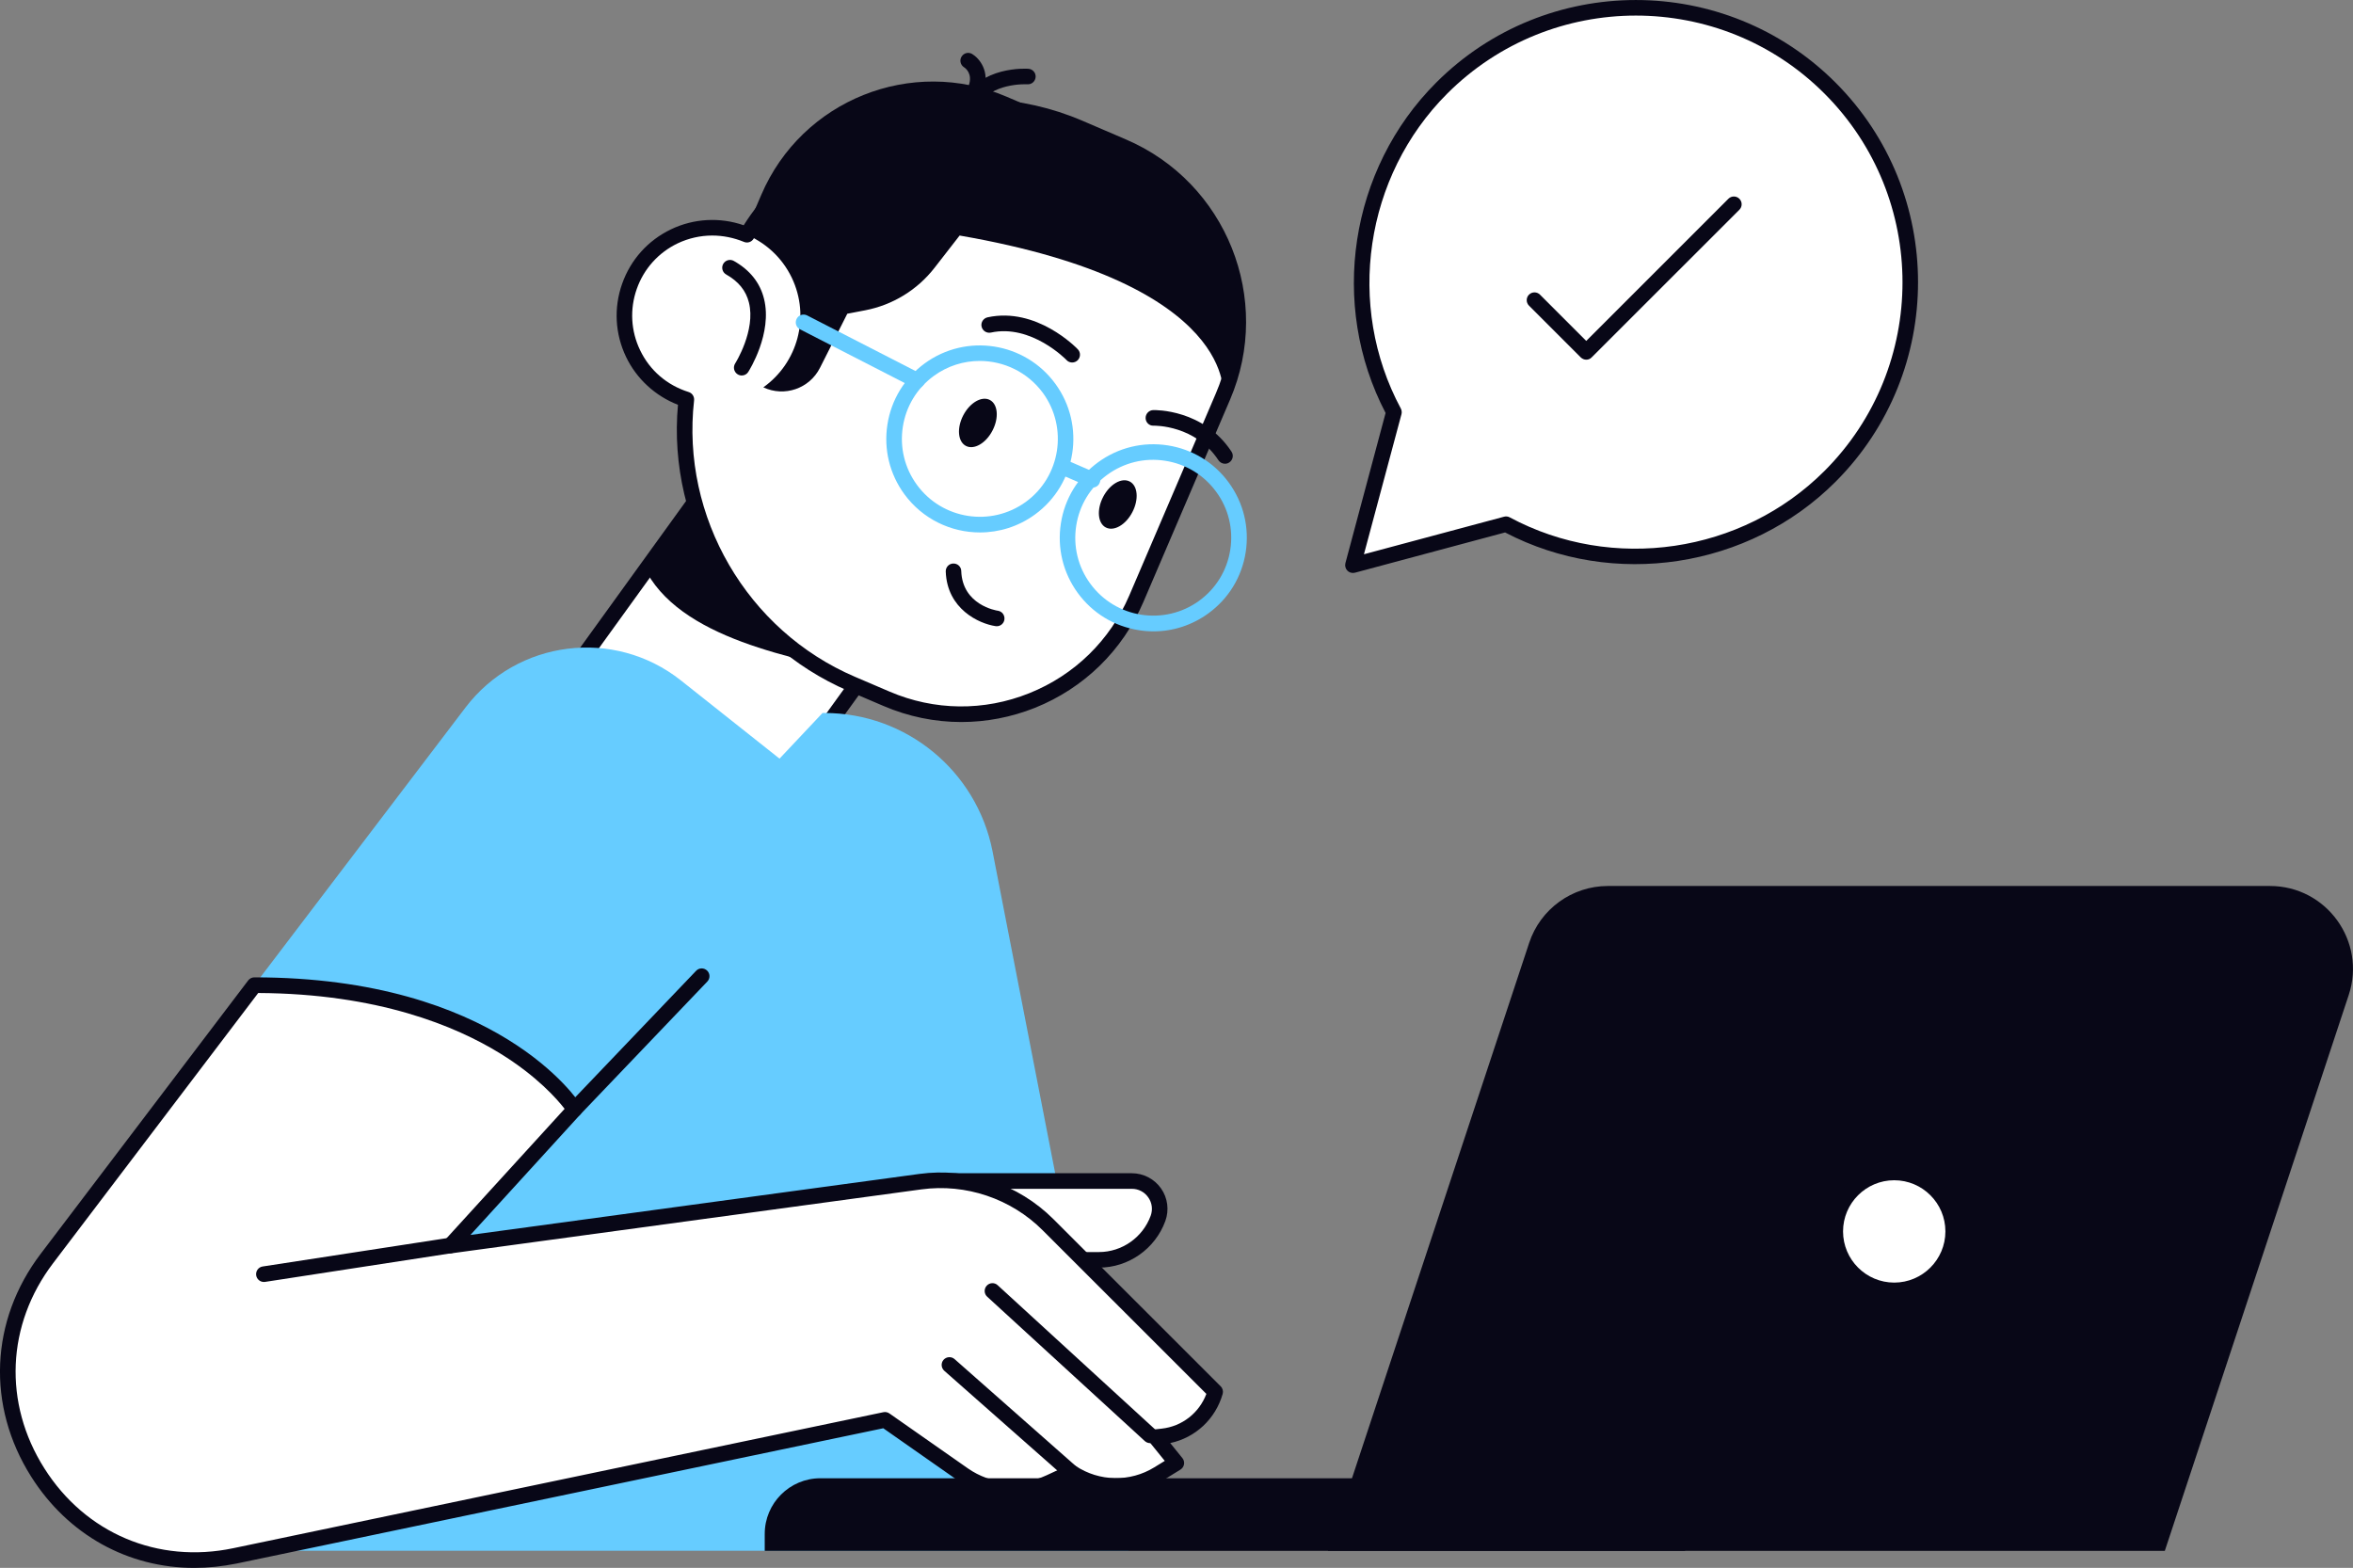 <?xml version="1.0" encoding="UTF-8"?> <svg xmlns="http://www.w3.org/2000/svg" xmlns:xlink="http://www.w3.org/1999/xlink" version="1.1" x="0px" y="0px" viewBox="0 0 302.09 201.3" style="enable-background:new 0 0 302.09 201.3;" xml:space="preserve"><rect x="0" y="0" width="302.09" height="201.3" fill="#808080" stroke="none"/> <style type="text/css"> .st0{fill:#080717;} .st1{fill:#66CCFF;} .st2{fill:#FFFFFF;} </style> <g id="Layer_2"> </g> <g id="_x3C_Layer_x3E_"> <g> <g> <g> <rect x="83.43" y="56.98" transform="matrix(-0.811 -0.586 0.586 -0.811 133.416 197.957)" class="st2" width="30.57" height="40.85"></rect> <path class="st0" d="M99.15,103.91c-0.21,0-0.41-0.07-0.59-0.19l-24.78-17.9c-0.22-0.16-0.36-0.39-0.4-0.65 c-0.04-0.26,0.02-0.53,0.18-0.74l23.92-33.12c0.32-0.45,0.95-0.55,1.4-0.23l24.78,17.9c0.45,0.32,0.55,0.95,0.23,1.4 L99.96,103.5c-0.16,0.22-0.39,0.36-0.65,0.4C99.25,103.91,99.2,103.91,99.15,103.91z M75.76,84.79l23.16,16.73l22.75-31.5 L98.51,53.29L75.76,84.79z"></path> </g> <path class="st0" d="M82.62,72.67l14.14-19.58l23.3,16.83l-8.38,16.86C102.17,84.47,87.05,82.12,82.62,72.67z"></path> <g> <path class="st2" d="M144.17,18.81l-5.59-2.4c-15.86-6.79-34.01-0.64-42.68,13.73c-2.89-1.23-6.26-1.27-9.31,0.19 c-5.62,2.7-8,9.44-5.3,15.06c1.41,2.95,3.94,4.99,6.83,5.89c-1.71,15.13,6.54,30.22,21.25,36.52l4.44,1.9 c12.41,5.32,26.78-0.44,32.1-12.85l11.12-25.96C162.33,38.5,156.58,24.13,144.17,18.81z"></path> <path class="st0" d="M123.42,92.7c-3.4,0-6.8-0.69-10.01-2.07l-4.44-1.9c-14.41-6.17-23.34-21.21-21.93-36.76 c-2.91-1.13-5.31-3.33-6.66-6.14c-1.42-2.96-1.6-6.3-0.51-9.39c1.09-3.1,3.32-5.58,6.28-7c2.92-1.4,6.28-1.58,9.33-0.52 c9.16-14.41,27.7-20.18,43.48-13.42l5.59,2.4l0,0c12.9,5.52,18.9,20.51,13.37,33.41l-11.12,25.96 c-2.68,6.25-7.63,11.08-13.94,13.61C129.82,92.09,126.62,92.7,123.42,92.7z M91.44,30.24c-1.52,0-3.03,0.34-4.43,1 c-2.48,1.19-4.35,3.27-5.26,5.86c-0.91,2.59-0.76,5.39,0.43,7.86c1.24,2.6,3.46,4.5,6.23,5.37c0.46,0.14,0.75,0.59,0.7,1.07 c-1.69,14.96,6.8,29.56,20.65,35.49l4.44,1.9c5.76,2.47,12.13,2.54,17.94,0.21c5.81-2.33,10.37-6.78,12.84-12.54l11.12-25.96 c2.47-5.76,2.54-12.13,0.21-17.94c-2.33-5.81-6.78-10.37-12.54-12.84l-5.59-2.4c-15.13-6.48-32.94-0.75-41.43,13.33 c-0.26,0.43-0.79,0.6-1.25,0.4C94.2,30.52,92.82,30.24,91.44,30.24z"></path> </g> <path class="st0" d="M144.17,18.81l-14.95-6.4c-12.17-5.21-26.27,0.43-31.48,12.6l-2.15,5.02c2.56,1.01,4.77,2.94,6.06,5.62 c2.41,5.03,0.76,10.95-3.65,14.08c2.7,1.27,5.92,0.17,7.27-2.5l3.51-6.95l2.29-0.44c3.54-0.68,6.71-2.62,8.92-5.47l3.21-4.13 c36,6.23,33.82,20.68,33.82,20.68C162.33,38.5,156.58,24.13,144.17,18.81z"></path> <g> <g> <path class="st1" d="M148.09,81.06c-0.62,0-1.25-0.05-1.87-0.15c-3.17-0.49-5.96-2.19-7.85-4.78 c-1.89-2.59-2.66-5.76-2.17-8.93c0.49-3.17,2.19-5.96,4.78-7.85c0,0,0,0,0,0c2.59-1.89,5.76-2.66,8.93-2.17 c3.17,0.49,5.96,2.19,7.85,4.78c1.89,2.59,2.66,5.76,2.17,8.93c-0.49,3.17-2.19,5.96-4.78,7.85 C153.07,80.26,150.61,81.06,148.09,81.06z M142.15,60.96c-2.16,1.58-3.57,3.9-3.98,6.54c-0.41,2.64,0.23,5.29,1.81,7.44 c3.26,4.46,9.53,5.43,13.99,2.18c2.16-1.58,3.57-3.9,3.98-6.54c0.41-2.64-0.23-5.29-1.81-7.44c-1.58-2.16-3.9-3.57-6.54-3.98 C146.95,58.74,144.31,59.39,142.15,60.96L142.15,60.96z"></path> </g> <g> <path class="st1" d="M125.81,68.36c-3.71,0-7.36-1.71-9.71-4.92c-1.89-2.59-2.66-5.76-2.17-8.93c0.49-3.17,2.19-5.96,4.78-7.85 c5.35-3.91,12.87-2.74,16.78,2.61c3.91,5.35,2.74,12.88-2.61,16.78C130.75,67.61,128.27,68.36,125.81,68.36z M125.78,46.34 c-2.05,0-4.12,0.63-5.89,1.92v0c-2.16,1.58-3.57,3.9-3.98,6.54c-0.41,2.64,0.23,5.29,1.81,7.45c3.26,4.46,9.53,5.43,13.99,2.18 c4.46-3.26,5.43-9.53,2.18-13.99C131.92,47.77,128.87,46.34,125.78,46.34z M119.3,47.46L119.3,47.46L119.3,47.46z"></path> </g> <g> <path class="st1" d="M117.73,49.86c-0.15,0-0.31-0.04-0.46-0.11l-14.56-7.47c-0.49-0.25-0.69-0.85-0.43-1.35 c0.25-0.49,0.85-0.69,1.35-0.43l14.56,7.47c0.49,0.25,0.68,0.85,0.43,1.35C118.44,49.66,118.09,49.86,117.73,49.86z"></path> </g> <g> <path class="st1" d="M140.27,62.6c-0.13,0-0.27-0.03-0.4-0.08l-3.65-1.58c-0.51-0.22-0.74-0.81-0.52-1.31 c0.22-0.51,0.81-0.74,1.31-0.52l3.65,1.58c0.51,0.22,0.74,0.81,0.52,1.31C141.03,62.37,140.66,62.6,140.27,62.6z"></path> </g> </g> <path class="st0" d="M123.67,53.32c-0.85,1.63-0.7,3.39,0.34,3.93c1.04,0.54,2.57-0.34,3.41-1.97c0.85-1.63,0.7-3.39-0.34-3.93 C126.05,50.81,124.52,51.69,123.67,53.32z"></path> <path class="st0" d="M141.63,63.79c-0.85,1.63-0.7,3.39,0.34,3.93c1.04,0.54,2.57-0.34,3.41-1.97c0.85-1.63,0.7-3.39-0.34-3.93 C144,61.28,142.48,62.16,141.63,63.79z"></path> <g> <path class="st0" d="M127.97,80.4c-0.05,0-0.1,0-0.15-0.01c-2.14-0.32-6.23-2.2-6.4-7.01c-0.02-0.55,0.41-1.02,0.96-1.03 c0.56-0.02,1.02,0.41,1.03,0.96c0.15,4.37,4.51,5.08,4.7,5.1c0.55,0.08,0.92,0.59,0.84,1.14 C128.88,80.04,128.46,80.4,127.97,80.4z"></path> </g> <g> <path class="st0" d="M137.65,46.54c-0.26,0-0.53-0.1-0.72-0.31c-0.04-0.05-4.53-4.66-9.72-3.53c-0.54,0.11-1.07-0.23-1.19-0.77 c-0.12-0.54,0.23-1.07,0.77-1.19c6.29-1.36,11.38,3.89,11.59,4.11c0.38,0.4,0.36,1.03-0.03,1.41 C138.15,46.45,137.9,46.54,137.65,46.54z"></path> </g> <g> <path class="st0" d="M157.27,59.54c-0.33,0-0.64-0.16-0.84-0.45c-2.96-4.51-8.12-4.44-8.33-4.44c-0.56,0.03-1.01-0.42-1.02-0.97 c-0.01-0.55,0.42-1.01,0.97-1.03c0.26-0.01,6.47-0.12,10.06,5.34c0.3,0.46,0.17,1.08-0.29,1.38 C157.65,59.49,157.46,59.54,157.27,59.54z"></path> </g> <g> <path class="st0" d="M95.23,48.21c-0.18,0-0.37-0.05-0.54-0.16c-0.47-0.3-0.6-0.92-0.31-1.38c0.03-0.04,2.67-4.25,1.77-7.83 c-0.38-1.53-1.34-2.71-2.92-3.6c-0.48-0.27-0.65-0.88-0.38-1.36c0.27-0.48,0.88-0.65,1.36-0.38c2.06,1.16,3.37,2.8,3.88,4.87 c1.1,4.42-1.9,9.19-2.03,9.39C95.88,48.05,95.56,48.21,95.23,48.21z"></path> </g> <g> <path class="st0" d="M124.6,14.35c-0.14,0-0.29-0.03-0.42-0.09c-0.5-0.23-0.72-0.83-0.48-1.33c2.09-4.46,8.08-4.12,8.33-4.1 c0.55,0.04,0.97,0.51,0.93,1.06c-0.04,0.55-0.5,0.97-1.06,0.93c-0.04,0-4.88-0.26-6.39,2.96 C125.34,14.13,124.98,14.35,124.6,14.35z"></path> </g> <g> <path class="st0" d="M125.31,12.33c-0.11,0-0.22-0.02-0.33-0.06c-0.52-0.18-0.79-0.75-0.61-1.28c0.54-1.53-0.41-2.23-0.6-2.35 c-0.46-0.29-0.61-0.91-0.32-1.37c0.29-0.47,0.88-0.62,1.36-0.34c0.89,0.53,2.34,2.2,1.46,4.73 C126.11,12.07,125.73,12.33,125.31,12.33z"></path> </g> </g> <path class="st1" d="M32.66,126.48l27.1-35.64c6.62-8.7,19.09-10.27,27.66-3.48l12.66,10.04l5.52-5.86h0.25 c10.48,0,19.5,7.4,21.56,17.67l17.49,89.89H22.17L32.66,126.48z"></path> <g> <g> <path class="st2" d="M138.14,161.75h2.93c3.39,0,6.43-2.12,7.59-5.31l0,0c0.85-2.34-0.88-4.81-3.37-4.81h-24.63L138.14,161.75z"></path> <path class="st0" d="M141.08,162.75h-2.93c-0.55,0-1-0.45-1-1c0-0.55,0.45-1,1-1h2.93c2.96,0,5.63-1.87,6.65-4.66 c0.29-0.8,0.18-1.66-0.31-2.36c-0.49-0.7-1.26-1.1-2.11-1.1h-24.63c-0.55,0-1-0.45-1-1c0-0.55,0.45-1,1-1h24.63 c1.49,0,2.9,0.73,3.75,1.95c0.86,1.22,1.06,2.79,0.55,4.19C148.3,160.35,144.88,162.75,141.08,162.75z"></path> </g> <g> <path class="st2" d="M32.66,126.48l-26.64,35.1c-13.48,17.76,2.31,42.73,24.14,38.17l83.46-17.46l10.07,7.05 c3.26,2.28,7.49,2.66,11.1,0.98l2.76-1.28l0,0c3.36,2.24,7.73,2.32,11.17,0.2l2.32-1.43l-2.68-3.31l0.9-0.1 c3.21-0.36,5.89-2.62,6.77-5.73l0,0l-21.47-21.46c-4.3-4.3-10.36-6.34-16.38-5.52l-60.35,8.21l15.95-17.48 C73.75,142.43,63.63,126.48,32.66,126.48z"></path> <path class="st0" d="M24.93,201.3c-8.47,0-16.19-4.22-20.93-11.72c-5.74-9.08-5.28-20.04,1.22-28.6l26.64-35.1 c0.19-0.25,0.48-0.4,0.8-0.4c31.16,0,41.51,15.74,41.94,16.41c0.24,0.38,0.2,0.88-0.11,1.21L60.4,158.55l57.62-7.83 c6.29-0.86,12.73,1.31,17.23,5.81l21.47,21.46c0.26,0.26,0.35,0.63,0.25,0.98c-0.92,3.22-3.51,5.62-6.73,6.3l1.56,1.93 c0.18,0.22,0.26,0.51,0.21,0.8c-0.05,0.28-0.22,0.53-0.46,0.68l-2.32,1.43c-3.6,2.22-8.16,2.23-11.77,0.08l-2.26,1.05 c-3.92,1.82-8.55,1.41-12.09-1.07l-9.71-6.8l-83.03,17.37C28.53,201.11,26.72,201.3,24.93,201.3z M33.15,127.49L6.81,162.19 c-5.98,7.88-6.41,17.96-1.12,26.32c5.28,8.36,14.58,12.29,24.26,10.26l83.46-17.46c0.27-0.06,0.55,0,0.78,0.16l10.07,7.05 c2.96,2.07,6.83,2.41,10.1,0.89l2.76-1.28c0.32-0.15,0.69-0.12,0.98,0.08c3.03,2.02,6.99,2.09,10.09,0.18l1.35-0.83l-1.96-2.42 c-0.23-0.28-0.29-0.67-0.15-1.01c0.14-0.34,0.45-0.57,0.81-0.61l0.9-0.1c2.63-0.29,4.82-2.02,5.74-4.46l-21.03-21.02 c-4.05-4.05-9.86-6.01-15.54-5.24l-60.35,8.21c-0.42,0.06-0.82-0.15-1.02-0.53c-0.2-0.37-0.14-0.83,0.15-1.14l15.4-16.88 c-0.96-1.24-3.55-4.2-8.29-7.12C58.51,131.74,48.55,127.57,33.15,127.49z"></path> </g> <g> <path class="st2" d="M121.89,175.24l15.64,13.8L121.89,175.24z"></path> <path class="st0" d="M137.53,190.04c-0.23,0-0.47-0.08-0.66-0.25l-15.64-13.8c-0.41-0.37-0.45-1-0.09-1.41 c0.37-0.41,1-0.45,1.41-0.09l15.64,13.8c0.41,0.37,0.45,1,0.09,1.41C138.08,189.93,137.81,190.04,137.53,190.04z"></path> </g> <g> <path class="st2" d="M127.41,165.73l20.24,18.54L127.41,165.73z"></path> <path class="st0" d="M147.65,185.28c-0.24,0-0.48-0.09-0.67-0.26l-20.24-18.54c-0.41-0.37-0.43-1.01-0.06-1.41 c0.37-0.41,1.01-0.44,1.41-0.06l20.24,18.54c0.41,0.37,0.44,1.01,0.06,1.41C148.19,185.17,147.92,185.28,147.65,185.28z"></path> </g> </g> <g> <path class="st2" d="M33.88,163.59l23.92-3.68L33.88,163.59z"></path> <path class="st0" d="M33.88,164.59c-0.48,0-0.91-0.35-0.99-0.85c-0.08-0.55,0.29-1.06,0.84-1.14l23.92-3.68 c0.54-0.09,1.06,0.29,1.14,0.84c0.08,0.55-0.29,1.06-0.84,1.14l-23.92,3.68C33.98,164.58,33.93,164.59,33.88,164.59z"></path> </g> <g> <path class="st0" d="M73.75,143.43c-0.25,0-0.5-0.09-0.69-0.28c-0.4-0.38-0.41-1.01-0.03-1.41l16.34-17.1 c0.38-0.4,1.01-0.41,1.41-0.03c0.4,0.38,0.41,1.01,0.03,1.41l-16.34,17.1C74.27,143.33,74.01,143.43,73.75,143.43z"></path> </g> <path class="st0" d="M216.34,199.11H98.18v-2.17c0-3.95,3.2-7.15,7.15-7.15h111.01V199.11z"></path> <path class="st0" d="M170.49,199.11h107.44l23.61-71.36c2.28-6.89-2.85-14-10.11-14h-85c-4.59,0-8.67,2.95-10.11,7.31 L170.49,199.11z"></path> <g> <circle class="st2" cx="243.19" cy="158.1" r="7.57"></circle> <path class="st0" d="M243.19,166.66c-4.72,0-8.57-3.84-8.57-8.57c0-4.72,3.84-8.57,8.57-8.57c4.72,0,8.57,3.84,8.57,8.57 C251.76,162.82,247.91,166.66,243.19,166.66z M243.19,151.53c-3.62,0-6.57,2.95-6.57,6.57c0,3.62,2.95,6.57,6.57,6.57 c3.62,0,6.57-2.95,6.57-6.57C249.76,154.47,246.81,151.53,243.19,151.53z"></path> </g> <g> <path class="st2" d="M234.95,11.31c-13.77-13.77-36.08-13.77-49.85,0c-11.26,11.26-13.3,28.25-6.14,41.6l-5.27,19.66l19.66-5.27 c13.35,7.17,30.33,5.13,41.6-6.14C248.72,47.39,248.72,25.07,234.95,11.31z"></path> <path class="st0" d="M173.7,73.56c-0.26,0-0.52-0.1-0.71-0.29c-0.25-0.25-0.35-0.62-0.26-0.97l5.16-19.28 c-7.27-13.91-4.63-31.3,6.5-42.42c14.13-14.13,37.13-14.13,51.26,0l0,0c14.13,14.13,14.13,37.13,0,51.26 c-11.12,11.12-28.51,13.77-42.42,6.5l-19.28,5.17C173.87,73.55,173.78,73.56,173.7,73.56z M210.02,2 c-8.77,0-17.54,3.34-24.22,10.02c-10.6,10.6-13.05,27.22-5.96,40.42c0.12,0.22,0.15,0.49,0.09,0.73l-4.82,17.99l17.98-4.82 c0.24-0.07,0.51-0.04,0.73,0.08c13.2,7.09,29.82,4.64,40.42-5.96c13.35-13.35,13.35-35.08,0-48.44C227.57,5.34,218.8,2,210.02,2z "></path> </g> <g> <path class="st0" d="M203.66,46.18c-0.26,0-0.51-0.1-0.71-0.29l-6.65-6.65c-0.39-0.39-0.39-1.02,0-1.41 c0.39-0.39,1.02-0.39,1.41,0l5.94,5.94l18.25-18.25c0.39-0.39,1.02-0.39,1.41,0c0.39,0.39,0.39,1.02,0,1.41l-18.96,18.95 C204.17,46.08,203.91,46.18,203.66,46.18z"></path> </g> </g> </g> </svg> 